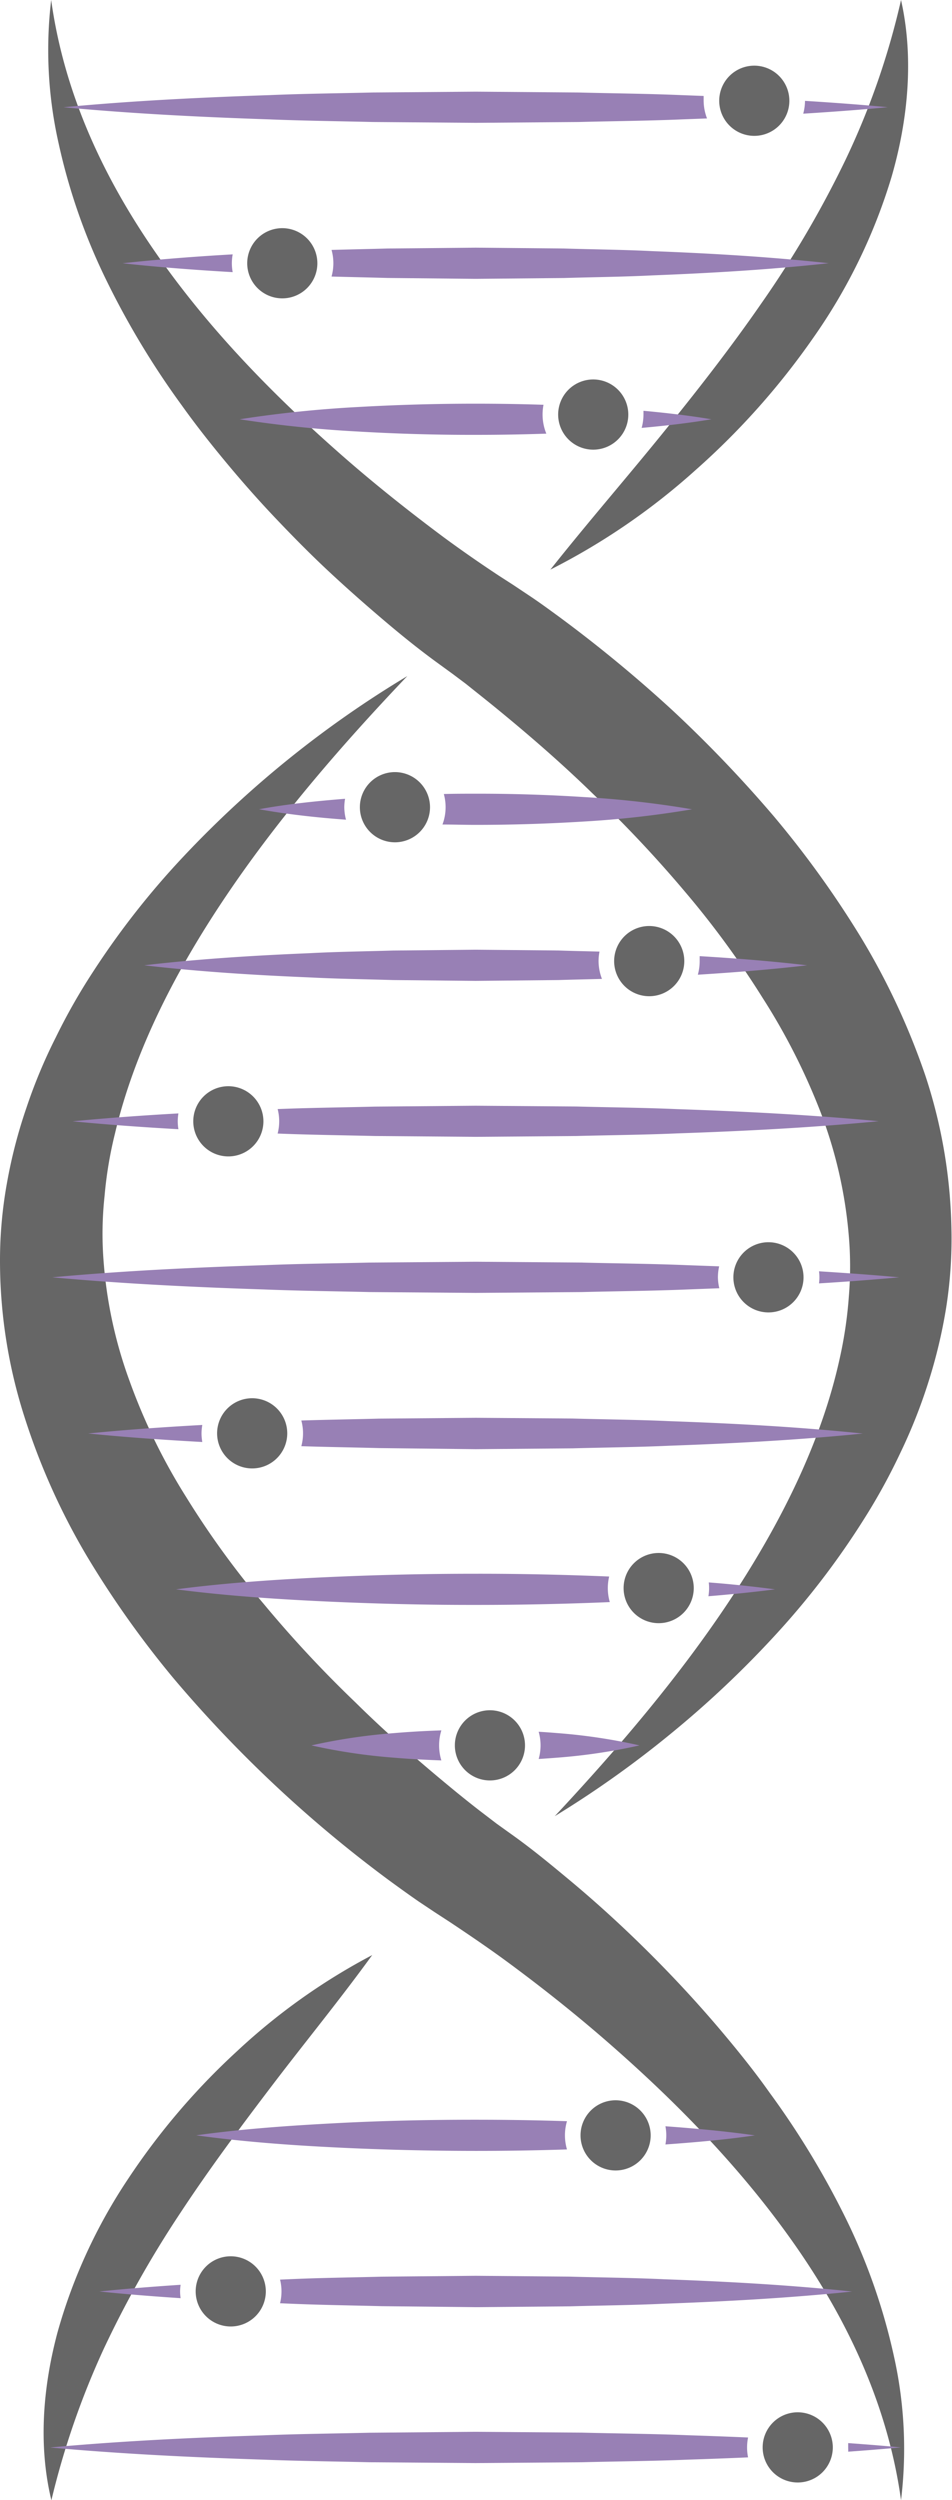 <svg xmlns="http://www.w3.org/2000/svg" viewBox="0 0 182.11 477.89"><defs><style>.d46cbb02-6791-4268-8fe8-5a4319eb5b73{fill:#666;}.e3688713-8112-4ac9-a3cb-361068ebf29a{fill:#9880b5;}</style></defs><title>Recurso 83</title><g id="550a0582-8097-4c27-9d2d-11cb359777fc" data-name="Capa 2"><g id="773e0364-892c-4b5a-a67f-8e0f13de8907" data-name="Layer 1"><path class="d46cbb02-6791-4268-8fe8-5a4319eb5b73" d="M71.2,373.7c-6.27,8.64-12.81,16.6-19,24.73S40,414.63,34.49,423a202.57,202.57,0,0,0-14.66,26,155.29,155.29,0,0,0-10,28.91C7.3,467.46,8.2,456.29,11,445.82a102.32,102.32,0,0,1,13.53-29.38A132.18,132.18,0,0,1,45.31,392.1,119,119,0,0,1,71.2,373.7Z"/><path class="d46cbb02-6791-4268-8fe8-5a4319eb5b73" d="M9.79,0c2.5,18,10.08,34,19.92,48.2s22,26.77,35,38.23C71.18,92.15,78,97.57,84.9,102.71c3.47,2.55,7,5,10.52,7.32l2.81,1.81,3,2c2,1.33,3.85,2.69,5.74,4.07a261.56,261.56,0,0,1,21.59,17.79A244.82,244.82,0,0,1,148,156a188.7,188.7,0,0,1,16.68,23.16A135.41,135.41,0,0,1,177,205.55a98.68,98.68,0,0,1,5,29.36,84.69,84.69,0,0,1-1,15,98.8,98.8,0,0,1-3.44,14.38,101.56,101.56,0,0,1-5.37,13.5,115.5,115.5,0,0,1-6.88,12.52,152.73,152.73,0,0,1-17,22.22,192.29,192.29,0,0,1-20,18.86,196.29,196.29,0,0,1-22.19,15.76c12.34-13.21,23.91-26.81,33.57-41.41s17.44-30.08,20.94-46.09a80.5,80.5,0,0,0,1.76-12,68.74,68.74,0,0,0-.06-11.87,86.22,86.22,0,0,0-5.36-23.2,122,122,0,0,0-11.12-21.89A172.85,172.85,0,0,0,131,170.41a237.74,237.74,0,0,0-17.55-18.65c-6.15-6-12.68-11.64-19.35-17.06-1.67-1.35-3.35-2.68-5-4l-2.52-1.89-2.75-2c-3.88-2.81-7.47-5.74-11-8.75s-7-6.08-10.4-9.27-6.64-6.49-9.83-9.85-6.27-6.85-9.24-10.42-5.86-7.22-8.56-11a158.93,158.93,0,0,1-14.43-23.9,115.7,115.7,0,0,1-9.18-26.32A80.91,80.91,0,0,1,9.79,0Z"/><path class="d46cbb02-6791-4268-8fe8-5a4319eb5b73" d="M105.28,108.88c7-8.82,14.16-17.06,21-25.47s13.42-16.82,19.45-25.55a196.62,196.62,0,0,0,16-27.29A145.59,145.59,0,0,0,172.36,0c2.48,11,1.37,22.87-1.83,33.87a106.94,106.94,0,0,1-15,30.76A142,142,0,0,1,133,89.9,127.62,127.62,0,0,1,105.28,108.88Z"/><path class="d46cbb02-6791-4268-8fe8-5a4319eb5b73" d="M172.36,477.89c-2.51-18.08-10.15-34.2-20.07-48.46S130.15,402.53,117,391c-6.55-5.75-13.39-11.18-20.39-16.32-3.49-2.55-7.11-5-10.58-7.31l-2.94-1.91-3-2c-1.95-1.35-3.85-2.72-5.75-4.11A243.22,243.22,0,0,1,33.28,320.9a186.44,186.44,0,0,1-16.64-23.42,128.62,128.62,0,0,1-12-26.77A97.71,97.71,0,0,1,0,241.07a83.26,83.26,0,0,1,1.34-15,95.54,95.54,0,0,1,3.73-14.37,100.36,100.36,0,0,1,5.62-13.45,115.25,115.25,0,0,1,7.09-12.47,155.85,155.85,0,0,1,17.37-22.12,200.23,200.23,0,0,1,42.76-34.43C65.39,142.38,53.62,156,43.74,170.53S25.79,200.58,22,216.64a77.25,77.25,0,0,0-2,12,67.15,67.15,0,0,0-.22,11.94,85,85,0,0,0,5,23.37A114.17,114.17,0,0,0,35.58,286.1a170.41,170.41,0,0,0,14.87,20.48A225.76,225.76,0,0,0,68,325.41c6.14,6.07,12.71,11.75,19.4,17.23,1.68,1.36,3.36,2.71,5.06,4L95,348.58l2.65,1.9c4,2.83,7.55,5.77,11.16,8.77s7.09,6.09,10.49,9.29,6.7,6.49,9.91,9.88,6.32,6.87,9.32,10.45,5.93,7.23,8.63,11.05a160.8,160.8,0,0,1,14.58,24A116.16,116.16,0,0,1,171,450.37,81.12,81.12,0,0,1,172.36,477.89Z"/><path class="e3688713-8112-4ac9-a3cb-361068ebf29a" d="M65.86,154.29a9.66,9.66,0,0,1,.15-1.61c-5.49.44-11,1-16.46,2,5.55,1,11.09,1.59,16.64,2A9.64,9.64,0,0,1,65.86,154.29Z"/><path class="e3688713-8112-4ac9-a3cb-361068ebf29a" d="M111.68,152.35q-10.36-.66-20.71-.64c-2,0-4,0-6.07.06a9.46,9.46,0,0,1-.26,5.83c2.11,0,4.22.07,6.32.07q10.36,0,20.71-.64a187.68,187.68,0,0,0,20.71-2.34A187.92,187.92,0,0,0,111.68,152.35Z"/><path class="e3688713-8112-4ac9-a3cb-361068ebf29a" d="M136.09,80.14c-4.32-.72-8.64-1.22-13-1.62,0,.24,0,.47,0,.72a9.64,9.64,0,0,1-.35,2.55C127.24,81.39,131.67,80.88,136.09,80.14Z"/><path class="e3688713-8112-4ac9-a3cb-361068ebf29a" d="M103.79,79.24a9.7,9.7,0,0,1,.18-1.87q-6.5-.21-13-.21-11.28,0-22.56.64a225.17,225.17,0,0,0-22.56,2.34,225,225,0,0,0,22.56,2.34q11.28.66,22.56.64,6.77,0,13.54-.23A9.64,9.64,0,0,1,103.79,79.24Z"/><path class="e3688713-8112-4ac9-a3cb-361068ebf29a" d="M44.35,50.32a9.69,9.69,0,0,1,.16-1.7c-7,.4-14,.93-21.06,1.7,7,.77,14,1.29,21.06,1.7A9.7,9.7,0,0,1,44.35,50.32Z"/><path class="e3688713-8112-4ac9-a3cb-361068ebf29a" d="M124.73,48c-5.63-.28-11.25-.33-16.88-.5L91,47.34l-16.88.16c-3.57.1-7.13.17-10.7.27a9.42,9.42,0,0,1,0,5.09c3.57.1,7.13.17,10.7.27L91,53.3l16.88-.16c5.63-.17,11.25-.22,16.88-.5,11.25-.44,22.51-1.09,33.76-2.33C147.23,49.08,136,48.43,124.73,48Z"/><path class="e3688713-8112-4ac9-a3cb-361068ebf29a" d="M153.65,21.73c5.39-.34,10.78-.73,16.17-1.24-5.28-.5-10.56-.88-15.83-1.21A9.65,9.65,0,0,1,153.65,21.73Z"/><path class="e3688713-8112-4ac9-a3cb-361068ebf29a" d="M134.6,19.26c0-.31,0-.62,0-.92l-4.25-.16c-6.57-.28-13.14-.33-19.71-.5L91,17.52l-19.71.16c-6.57.16-13.14.22-19.71.5-13.14.44-26.28,1.08-39.42,2.32,13.14,1.23,26.28,1.88,39.42,2.32,6.57.27,13.14.34,19.71.5L91,23.48l19.71-.16c6.57-.17,13.14-.22,19.71-.5l4.83-.18A9.63,9.63,0,0,1,134.6,19.26Z"/><path class="e3688713-8112-4ac9-a3cb-361068ebf29a" d="M154.39,184.51c-6.85-.8-13.7-1.34-20.55-1.75,0,.32,0,.65,0,1a9.65,9.65,0,0,1-.35,2.55C140.48,185.87,147.43,185.33,154.39,184.51Z"/><path class="e3688713-8112-4ac9-a3cb-361068ebf29a" d="M114.5,183.73a9.65,9.65,0,0,1,.18-1.84c-2.62-.07-5.24-.12-7.86-.21L91,181.53l-15.85.16c-5.29.16-10.57.22-15.85.5-10.57.44-21.14,1.08-31.71,2.32,10.57,1.23,21.14,1.88,31.71,2.32,5.28.27,10.57.34,15.85.5l15.85.16,15.85-.16c2.77-.09,5.53-.14,8.3-.22A9.62,9.62,0,0,1,114.5,183.73Z"/><path class="e3688713-8112-4ac9-a3cb-361068ebf29a" d="M34,214.33a9.69,9.69,0,0,1,.13-1.51c-6.75.38-13.49.86-20.24,1.51,6.75.65,13.49,1.13,20.24,1.51A9.64,9.64,0,0,1,34,214.33Z"/><path class="e3688713-8112-4ac9-a3cb-361068ebf29a" d="M129.51,212c-6.42-.28-12.85-.33-19.27-.5L91,211.35l-19.27.17c-6.21.16-12.42.22-18.62.47a9.35,9.35,0,0,1,0,4.68c6.21.25,12.42.32,18.62.47l19.27.16,19.27-.16c6.42-.17,12.85-.22,19.27-.5,12.85-.44,25.7-1.09,38.54-2.33C155.2,213.09,142.36,212.44,129.51,212Z"/><path class="e3688713-8112-4ac9-a3cb-361068ebf29a" d="M172,244.15c-5.11-.47-10.22-.83-15.33-1.15a8.9,8.9,0,0,1,0,2.31C161.75,245,166.86,244.62,172,244.15Z"/><path class="e3688713-8112-4ac9-a3cb-361068ebf29a" d="M137.33,244.15a9.66,9.66,0,0,1,.24-2.1l-6.1-.22c-6.75-.28-13.5-.33-20.25-.5L91,241.17l-20.25.16c-6.75.16-13.5.22-20.25.5-13.5.44-27,1.08-40.5,2.32,13.5,1.23,27,1.88,40.5,2.32,6.75.27,13.5.34,20.25.5l20.25.16,20.25-.16c6.75-.17,13.5-.22,20.25-.5l6.1-.23A9.65,9.65,0,0,1,137.33,244.15Z"/><path class="e3688713-8112-4ac9-a3cb-361068ebf29a" d="M128,271.64c-6.17-.28-12.35-.33-18.52-.5L91,271l-18.52.16c-4.95.13-9.89.2-14.84.36a9.37,9.37,0,0,1,0,4.91c4.95.16,9.89.23,14.84.36L91,277l18.52-.16c6.17-.17,12.35-.22,18.52-.5,12.35-.44,24.7-1.09,37-2.33C152.71,272.73,140.36,272.08,128,271.64Z"/><path class="e3688713-8112-4ac9-a3cb-361068ebf29a" d="M38.55,274a9.7,9.7,0,0,1,.15-1.63c-7.27.4-14.55.9-21.82,1.63,7.27.73,14.55,1.23,21.82,1.63A9.67,9.67,0,0,1,38.55,274Z"/><path class="e3688713-8112-4ac9-a3cb-361068ebf29a" d="M148.25,303.79c-4.22-.55-8.44-1-12.67-1.32a9,9,0,0,1-.07,2.64C139.76,304.76,144,304.34,148.25,303.79Z"/><path class="e3688713-8112-4ac9-a3cb-361068ebf29a" d="M116.27,303.55a9.67,9.67,0,0,1,.26-2.21c-8.52-.35-17-.54-25.57-.53q-14.32,0-28.64.66c-9.55.44-19.1,1.08-28.64,2.32,9.55,1.23,19.1,1.88,28.64,2.32s19.1.67,28.64.66c8.56,0,17.12-.18,25.69-.54A9.65,9.65,0,0,1,116.27,303.55Z"/><path class="e3688713-8112-4ac9-a3cb-361068ebf29a" d="M84,333.61a9.67,9.67,0,0,1,.43-2.86c-3.06.1-6.11.27-9.17.53a109.86,109.86,0,0,0-15.68,2.34,109.86,109.86,0,0,0,15.68,2.34c3.06.26,6.11.42,9.17.53A9.65,9.65,0,0,1,84,333.61Z"/><path class="e3688713-8112-4ac9-a3cb-361068ebf29a" d="M106.65,331.27q-1.8-.15-3.61-.26a9.45,9.45,0,0,1,0,5.21c1.2-.08,2.4-.16,3.61-.26a108.59,108.59,0,0,0,15.68-2.34A108.52,108.52,0,0,0,106.65,331.27Z"/><path class="e3688713-8112-4ac9-a3cb-361068ebf29a" d="M144.4,408.16c-5.7-.8-11.41-1.33-17.11-1.74a9.25,9.25,0,0,1,0,3.48C133,409.49,138.69,409,144.4,408.16Z"/><path class="e3688713-8112-4ac9-a3cb-361068ebf29a" d="M108.07,408.16a9.65,9.65,0,0,1,.39-2.71q-8.75-.28-17.49-.28c-8.9,0-17.81.19-26.72.66s-17.81,1.08-26.71,2.32c8.9,1.23,17.81,1.88,26.71,2.32s17.81.65,26.72.66q8.75,0,17.49-.28A9.65,9.65,0,0,1,108.07,408.16Z"/><path class="e3688713-8112-4ac9-a3cb-361068ebf29a" d="M34.45,438a9.69,9.69,0,0,1,.1-1.28c-5.18.34-10.36.75-15.55,1.28,5.18.53,10.36.94,15.55,1.28A9.68,9.68,0,0,1,34.45,438Z"/><path class="e3688713-8112-4ac9-a3cb-361068ebf29a" d="M127,435.66c-6-.28-12-.33-18-.5L91,435l-18,.17c-6,.16-12,.22-18,.5l-1.43.06a9.36,9.36,0,0,1,0,4.52l1.43.06c6,.27,12,.34,18,.5L91,441l18-.16c6-.17,12-.22,18-.5,12-.44,24-1.09,36-2.33C150.94,436.74,138.95,436.09,127,435.66Z"/><path class="e3688713-8112-4ac9-a3cb-361068ebf29a" d="M162.25,468.62q5.06-.36,10.11-.82-5.06-.46-10.11-.82c0,.27,0,.54,0,.82S162.27,468.35,162.25,468.62Z"/><path class="e3688713-8112-4ac9-a3cb-361068ebf29a" d="M142.91,467.8a9.69,9.69,0,0,1,.19-1.89q-5.72-.25-11.43-.43c-6.78-.28-13.57-.33-20.35-.5L91,464.82,70.62,465c-6.78.16-13.56.22-20.35.5-13.56.44-27.13,1.08-40.7,2.32,13.56,1.23,27.13,1.88,40.7,2.32,6.78.27,13.56.34,20.35.5l20.35.16,20.35-.16c6.78-.17,13.56-.22,20.35-.5q5.72-.18,11.43-.43A9.68,9.68,0,0,1,142.91,467.8Z"/><path class="d46cbb02-6791-4268-8fe8-5a4319eb5b73" d="M147,237.44a6.71,6.71,0,1,0,6.71,6.71A6.72,6.72,0,0,0,147,237.44Z"/><path class="d46cbb02-6791-4268-8fe8-5a4319eb5b73" d="M48.24,267.26A6.71,6.71,0,1,0,54.95,274,6.72,6.72,0,0,0,48.24,267.26Z"/><path class="d46cbb02-6791-4268-8fe8-5a4319eb5b73" d="M126,296.84a6.71,6.71,0,1,0,6.71,6.71A6.72,6.72,0,0,0,126,296.84Z"/><path class="d46cbb02-6791-4268-8fe8-5a4319eb5b73" d="M93.72,326.9a6.71,6.71,0,1,0,6.71,6.71A6.72,6.72,0,0,0,93.72,326.9Z"/><path class="d46cbb02-6791-4268-8fe8-5a4319eb5b73" d="M43.68,207.62a6.71,6.71,0,1,0,6.71,6.71A6.72,6.72,0,0,0,43.68,207.62Z"/><path class="d46cbb02-6791-4268-8fe8-5a4319eb5b73" d="M124.19,177a6.71,6.71,0,1,0,6.71,6.71A6.72,6.72,0,0,0,124.19,177Z"/><path class="d46cbb02-6791-4268-8fe8-5a4319eb5b73" d="M75.55,147.58a6.71,6.71,0,1,0,6.71,6.71A6.72,6.72,0,0,0,75.55,147.58Z"/><path class="d46cbb02-6791-4268-8fe8-5a4319eb5b73" d="M113.48,72.53a6.71,6.71,0,1,0,6.71,6.71A6.72,6.72,0,0,0,113.48,72.53Z"/><path class="d46cbb02-6791-4268-8fe8-5a4319eb5b73" d="M54,43.61a6.71,6.71,0,1,0,6.71,6.71A6.72,6.72,0,0,0,54,43.61Z"/><path class="d46cbb02-6791-4268-8fe8-5a4319eb5b73" d="M144.29,12.55A6.71,6.71,0,1,0,151,19.26,6.72,6.72,0,0,0,144.29,12.55Z"/><path class="d46cbb02-6791-4268-8fe8-5a4319eb5b73" d="M117.76,401.45a6.71,6.71,0,1,0,6.71,6.71A6.72,6.72,0,0,0,117.76,401.45Z"/><path class="d46cbb02-6791-4268-8fe8-5a4319eb5b73" d="M44.14,431.27A6.71,6.71,0,1,0,50.85,438,6.72,6.72,0,0,0,44.14,431.27Z"/><path class="d46cbb02-6791-4268-8fe8-5a4319eb5b73" d="M152.6,461.09a6.71,6.71,0,1,0,6.71,6.71A6.72,6.72,0,0,0,152.6,461.09Z"/></g></g></svg>